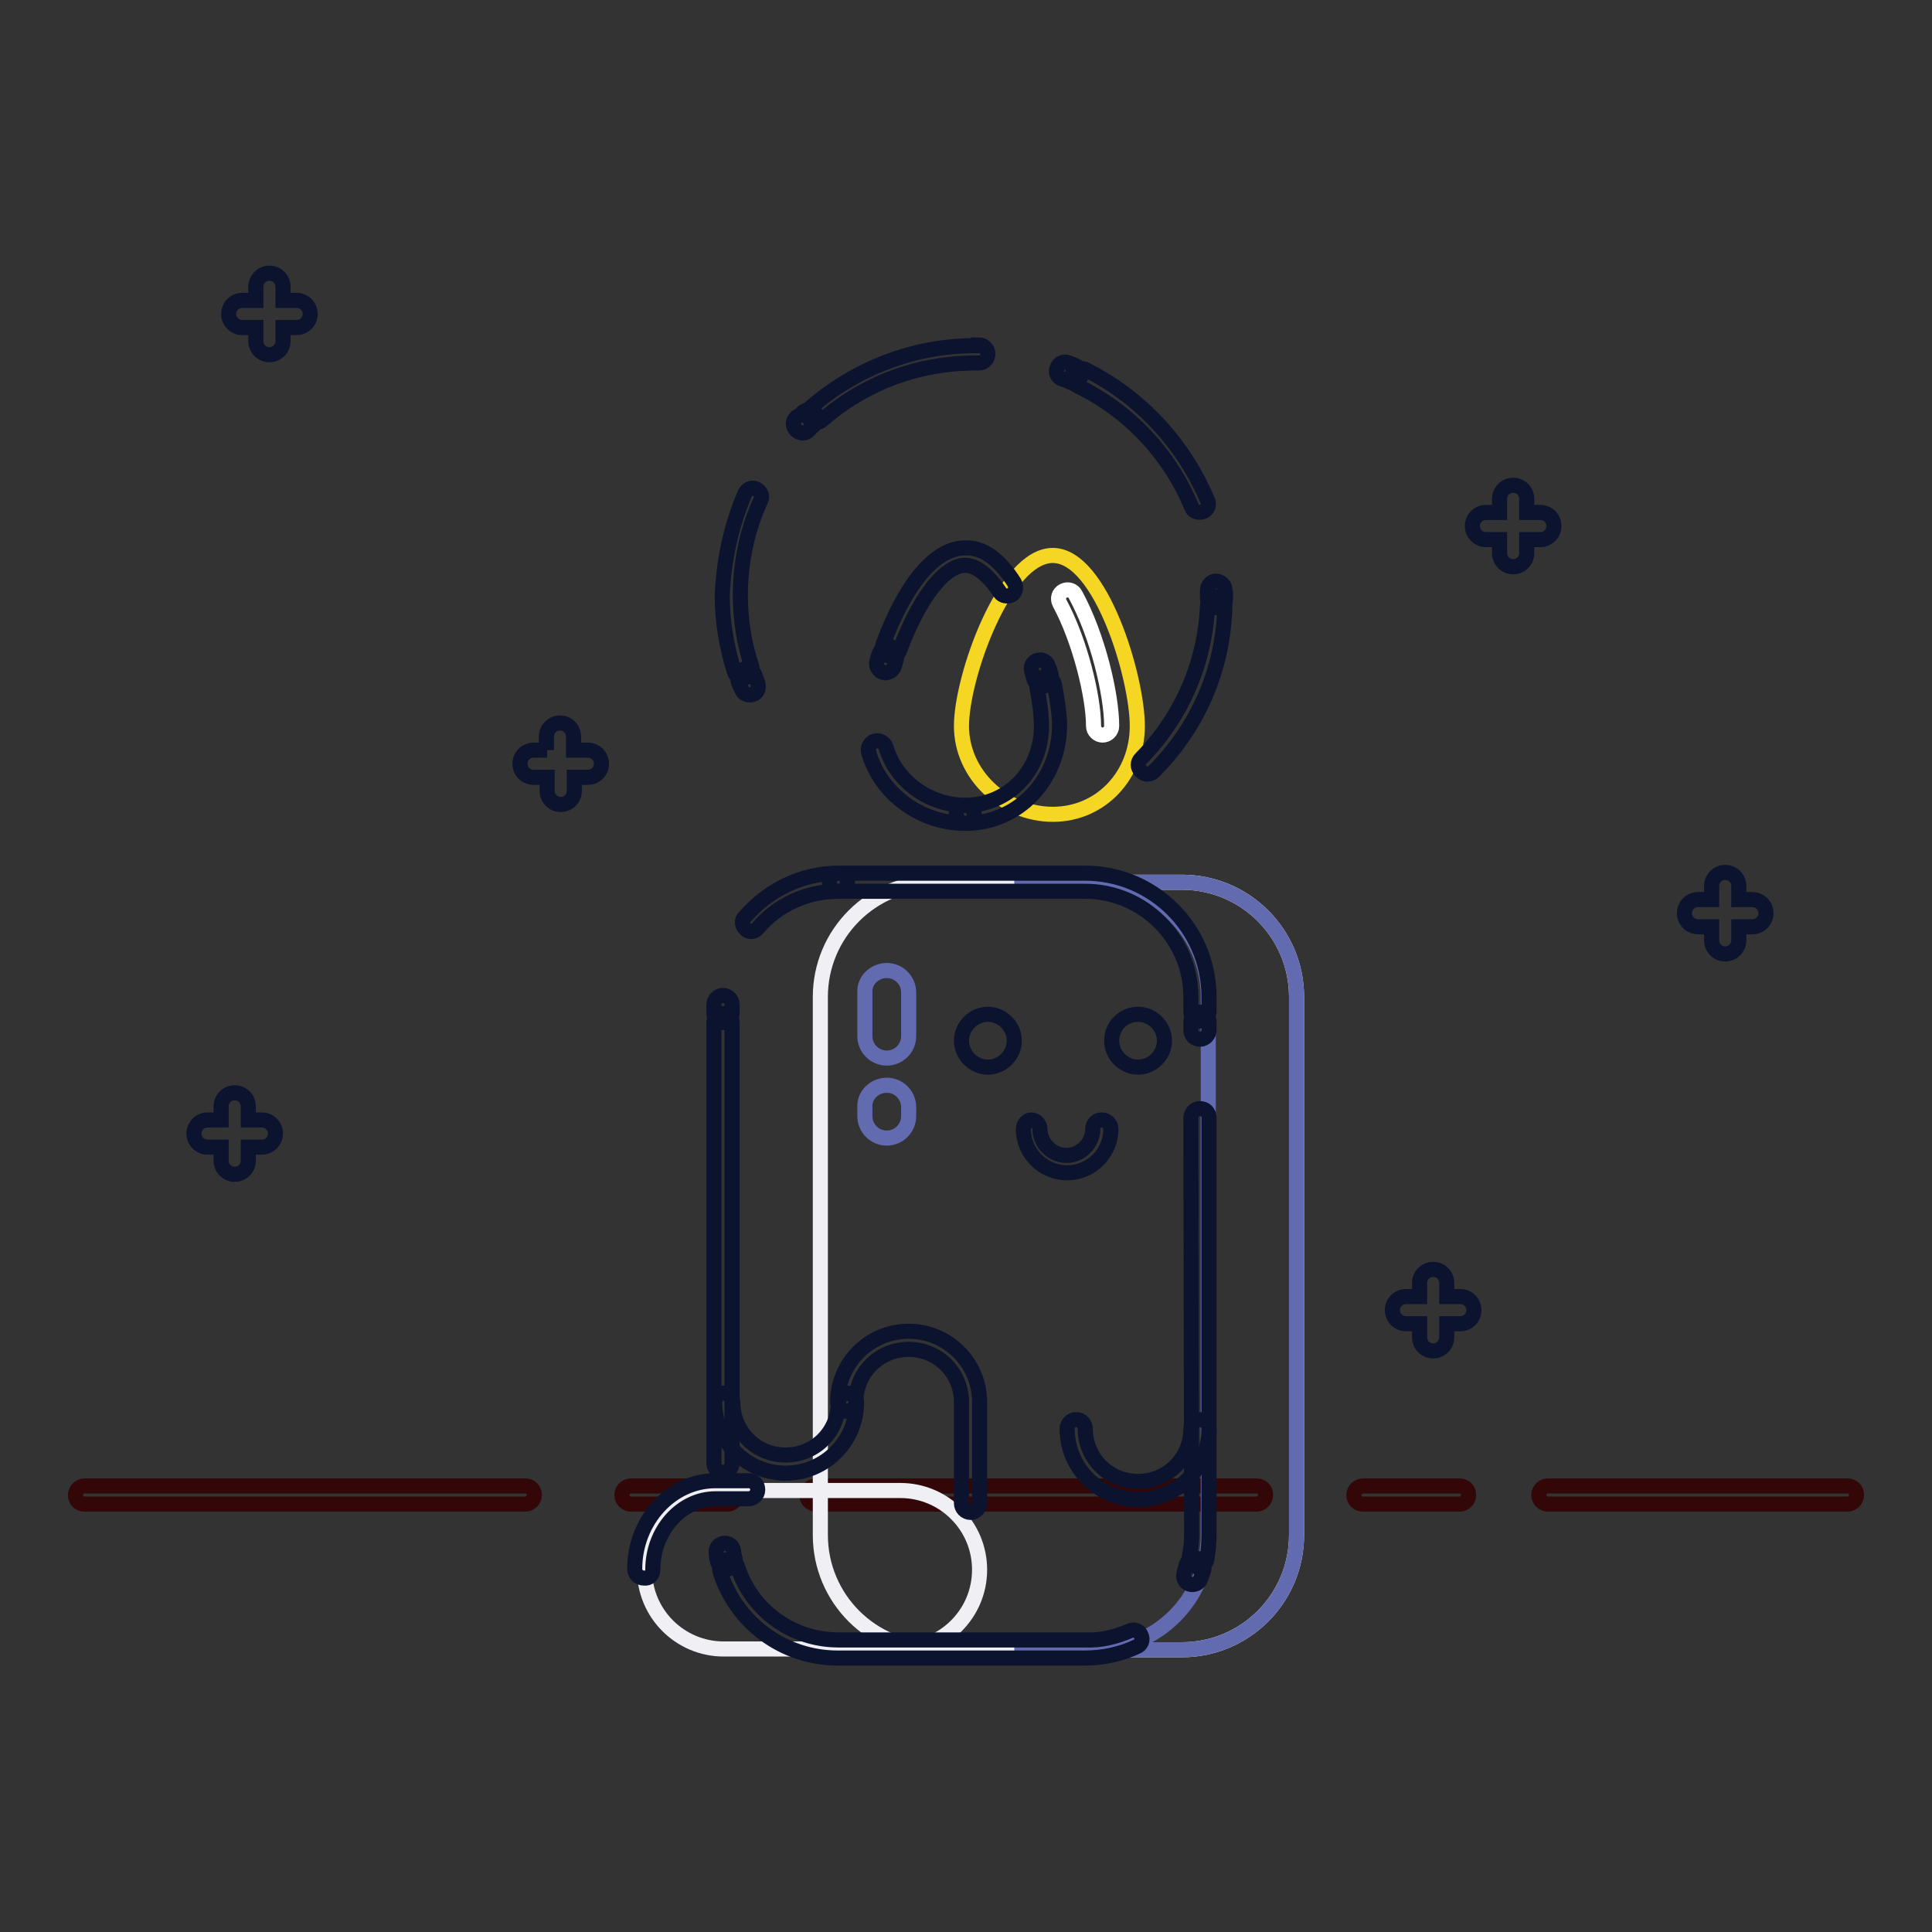 <?xml version="1.0" encoding="utf-8"?>
<!-- Svg Vector Icons : http://www.onlinewebfonts.com/icon -->
<!DOCTYPE svg PUBLIC "-//W3C//DTD SVG 1.1//EN" "http://www.w3.org/Graphics/SVG/1.1/DTD/svg11.dtd">
<svg version="1.1" xmlns="http://www.w3.org/2000/svg" xmlns:xlink="http://www.w3.org/1999/xlink" x="0px" y="0px" viewBox="0 0 256 256" enable-background="new 0 0 256 256" xml:space="preserve">
<rect x="0" y="0" width="256" height="256" fill="#333333" stroke="none"/>
<g> <path stroke-width="2" fill-opacity="0" stroke="#330607"  d="M11.2,199.3h58.4c0.6,0,1.2-0.5,1.2-1.2s-0.5-1.2-1.2-1.2H11.2c-0.6,0-1.2,0.5-1.2,1.2 S10.5,199.3,11.2,199.3z M83.6,199.3h12.8c0.6,0,1.2-0.5,1.2-1.2s-0.5-1.2-1.2-1.2H83.6c-0.6,0-1.2,0.5-1.2,1.2 S83,199.3,83.6,199.3z M108.1,199.3h58.4c0.6,0,1.2-0.5,1.2-1.2s-0.5-1.2-1.2-1.2h-58.4c-0.6,0-1.2,0.5-1.2,1.2 S107.5,199.3,108.1,199.3z M180.6,199.3h12.8c0.6,0,1.2-0.5,1.2-1.2s-0.5-1.2-1.2-1.2h-12.8c-0.6,0-1.2,0.5-1.2,1.2 S179.9,199.3,180.6,199.3z M205.1,199.3h39.7c0.6,0,1.2-0.5,1.2-1.2s-0.5-1.2-1.2-1.2h-39.7c-0.6,0-1.2,0.5-1.2,1.2 S204.5,199.3,205.1,199.3z"/> <path stroke-width="2" fill-opacity="0" stroke="#efeff4"  d="M123.9,116.9h32.7c8.4,0,15.2,6.8,15.2,15.2v71.3c0,8.4-6.8,15.2-15.2,15.2h-32.7 c-8.4,0-15.2-6.8-15.2-15.2v-71.3C108.7,123.7,115.5,116.9,123.9,116.9z"/> <path stroke-width="2" fill-opacity="0" stroke="#efeff4"  d="M95.9,197.5h23.4c5.8,0,10.5,4.7,10.5,10.5s-4.7,10.5-10.5,10.5H95.9c-5.8,0-10.5-4.7-10.5-10.5 C85.4,202.2,90.1,197.5,95.9,197.5z"/> <path stroke-width="2" fill-opacity="0" stroke="#626ab0"  d="M134.4,116.9h22.2c8.4,0,15.2,6.8,15.2,15.2v71.3c0,8.4-6.8,15.2-15.2,15.2h-22.2h10.5 c8.4,0,15.2-6.8,15.2-15.2v-71.3c0-8.4-6.8-15.2-15.2-15.2H134.4z"/> <path stroke-width="2" fill-opacity="0" stroke="#f4d623"  d="M139.5,107.9c6.4,0,11.2-5.2,11.2-11.7c0-6.4-4.8-22.6-11.2-22.6c-6.4,0-12.1,16.1-12.1,22.6 C127.4,102.7,133.1,107.9,139.5,107.9z"/> <path stroke-width="2" fill-opacity="0" stroke="#ffffff"  d="M146.1,97.4c-0.6,0-1.2-0.5-1.2-1.2c0-3.9-1.8-11.3-4.5-16.3c-0.3-0.6-0.1-1.3,0.5-1.6 c0.6-0.3,1.3-0.1,1.6,0.5c3,5.5,4.8,13.3,4.8,17.4C147.3,96.9,146.7,97.4,146.1,97.4L146.1,97.4z"/> <path stroke-width="2" fill-opacity="0" stroke="#0b132e"  d="M127.9,109.1c-0.6,0-1.2-0.5-1.2-1.2s0.5-1.2,1.2-1.2c5.7,0,10.1-4.6,10.1-10.5c0-1.3-0.2-3.1-0.6-5.1 c-0.1-0.6,0.3-1.2,0.9-1.4c0.6-0.1,1.2,0.3,1.4,0.9c0.4,2.1,0.7,4.1,0.7,5.6C140.3,103.4,134.9,109.1,127.9,109.1L127.9,109.1z  M139.3,89.5c0.1,0.6-0.3,1.2-0.9,1.4c-0.6,0.2-1.2-0.3-1.4-0.9l-0.3-1.1c-0.2-0.6,0.2-1.3,0.8-1.4c0.6-0.2,1.3,0.2,1.4,0.8 C139.1,88.7,139.2,89.1,139.3,89.5z M134.4,77.2c0.3,0.5,0.2,1.3-0.3,1.6c-0.5,0.3-1.3,0.2-1.6-0.3c-1.6-2.4-3.2-3.6-4.6-3.6 c-2.8,0-6.2,4.5-8.7,11.3c-0.2,0.6-0.9,0.9-1.5,0.7s-0.9-0.9-0.7-1.5c2.8-7.6,6.7-12.8,10.9-12.8C130.3,72.5,132.5,74.2,134.4,77.2 z M116.6,86.4c0.2-0.6,0.9-0.9,1.5-0.7s0.9,0.9,0.7,1.5c-0.1,0.4-0.2,0.7-0.3,1.1c-0.2,0.6-0.9,1-1.5,0.8c-0.6-0.2-1-0.9-0.8-1.5 C116.3,87.2,116.4,86.8,116.6,86.4z M115.1,99.7c-0.2-0.6,0.2-1.3,0.8-1.5c0.6-0.2,1.3,0.2,1.5,0.8c1.3,4.5,5.7,7.7,10.5,7.7 c0.6,0,1.2,0.5,1.2,1.2c0,0.6-0.5,1.2-1.2,1.2C122,109.1,116.7,105.2,115.1,99.7z"/> <path stroke-width="2" fill-opacity="0" stroke="#626ab0"  d="M117.5,128.6c1.6,0,2.9,1.3,2.9,2.9v5.8c0,1.6-1.3,2.9-2.9,2.9c-1.6,0-2.9-1.3-2.9-2.9v-5.8 C114.5,129.9,115.9,128.6,117.5,128.6L117.5,128.6z M117.5,143.8c1.6,0,2.9,1.3,2.9,2.9v1.2c0,1.6-1.3,2.9-2.9,2.9 c-1.6,0-2.9-1.3-2.9-2.9v-1.2C114.5,145.1,115.9,143.8,117.5,143.8z"/> <path stroke-width="2" fill-opacity="0" stroke="#0b132e"  d="M111.1,118.1c-0.6,0-1.2-0.5-1.2-1.2c0-0.6,0.5-1.2,1.2-1.2h32.7c9,0,16.4,7.3,16.4,16.4v2 c0,0.6-0.5,1.2-1.2,1.2c-0.6,0-1.2-0.5-1.2-1.2v-2c0-7.7-6.3-14-14-14L111.1,118.1L111.1,118.1z M157.8,135.3 c0-0.6,0.5-1.2,1.2-1.2s1.2,0.5,1.2,1.2v1.2c0,0.6-0.5,1.2-1.2,1.2s-1.2-0.5-1.2-1.2V135.3z M157.8,148.1c0-0.6,0.5-1.2,1.2-1.2 s1.2,0.5,1.2,1.2v55.2c0,1.2-0.1,2.3-0.3,3.4c-0.1,0.6-0.8,1-1.4,0.9c-0.6-0.1-1-0.8-0.9-1.4c0.2-0.9,0.3-1.9,0.3-2.9L157.8,148.1 L157.8,148.1z M157.2,207.3c0.2-0.6,0.8-1,1.5-0.8c0.6,0.2,1,0.8,0.8,1.5c-0.1,0.4-0.3,0.8-0.4,1.2c-0.2,0.6-0.9,0.9-1.5,0.7 c-0.6-0.2-0.9-0.9-0.7-1.5C157,208,157.1,207.7,157.2,207.3z M149.7,216.1c0.6-0.3,1.3,0,1.5,0.6c0.3,0.6,0,1.3-0.6,1.5 c-2.1,1-4.5,1.5-6.9,1.5h-32.7c-7.2,0-13.5-4.7-15.6-11.5c-0.2-0.6,0.2-1.3,0.8-1.5c0.6-0.2,1.3,0.2,1.5,0.8 c1.8,5.8,7.2,9.8,13.4,9.8h32.7C145.9,217.4,147.8,216.9,149.7,216.1z M97.4,206.5c0.1,0.6-0.3,1.2-0.9,1.4 c-0.6,0.1-1.2-0.3-1.4-0.9c-0.1-0.4-0.2-0.8-0.2-1.2c-0.1-0.6,0.3-1.2,1-1.3c0.6-0.1,1.2,0.3,1.3,1 C97.2,205.8,97.3,206.1,97.4,206.5L97.4,206.5z M97,193.9c0,0.6-0.5,1.2-1.2,1.2c-0.6,0-1.2-0.5-1.2-1.2v-58.4 c0-0.6,0.5-1.2,1.2-1.2c0.6,0,1.2,0.5,1.2,1.2V193.9z M97,134.3c0,0.6-0.5,1.2-1.2,1.2c-0.6,0-1.2-0.5-1.2-1.2v-1.2 c0-0.6,0.5-1.2,1.2-1.2c0.6,0,1.2,0.5,1.2,1.2V134.3z M100.4,123c-0.4,0.5-1.2,0.6-1.6,0.1c-0.5-0.4-0.6-1.2-0.1-1.6 c3.1-3.6,7.6-5.8,12.4-5.8c0.6,0,1.2,0.5,1.2,1.2c0,0.6-0.5,1.2-1.2,1.2C106.9,118.1,103,119.9,100.4,123L100.4,123z"/> <path stroke-width="2" fill-opacity="0" stroke="#0b132e"  d="M157.8,189.3c0,3.9-3.1,7-7,7s-7-3.1-7-7c0-0.6-0.5-1.2-1.2-1.2c-0.6,0-1.2,0.5-1.2,1.2 c0,5.2,4.2,9.4,9.4,9.4c5.2,0,9.4-4.2,9.4-9.4c0-0.6-0.5-1.2-1.2-1.2S157.8,188.7,157.8,189.3z M111.1,185.8c0,3.9-3.1,7-7,7 c-3.9,0-7-3.1-7-7c0-0.6-0.5-1.2-1.2-1.2c-0.6,0-1.2,0.5-1.2,1.2c0,5.2,4.2,9.4,9.4,9.4c5.2,0,9.4-4.2,9.4-9.4 c0-0.6-0.5-1.2-1.2-1.2C111.6,184.7,111.1,185.2,111.1,185.8z"/> <path stroke-width="2" fill-opacity="0" stroke="#0b132e"  d="M113.4,185.8c0-3.9,3.1-7,7-7c3.9,0,7,3.1,7,7v13.4c0,0.6,0.5,1.2,1.2,1.2c0.6,0,1.2-0.5,1.2-1.2v-13.4 c0-5.2-4.2-9.4-9.4-9.4c-5.2,0-9.4,4.2-9.4,9.4c0,0.6,0.5,1.2,1.2,1.2C112.9,187,113.4,186.5,113.4,185.8L113.4,185.8z M86.5,208 c0-5.2,3.8-9.4,8.3-9.4h4.4c0.6,0,1.2-0.5,1.2-1.2s-0.5-1.2-1.2-1.2h-4.4c-5.9,0-10.7,5.3-10.7,11.7c0,0.6,0.5,1.2,1.2,1.2 C86,209.2,86.5,208.7,86.5,208z M152.9,102.2c-0.5,0.5-1.2,0.5-1.7,0c-0.5-0.5-0.5-1.2,0-1.7c5.3-5.4,8.5-12.6,8.8-20.3 c0-0.6,0.6-1.2,1.2-1.1c0.6,0,1.2,0.6,1.1,1.2C162.1,88.7,158.7,96.4,152.9,102.2z M162.4,79.3c0,0.6-0.5,1.2-1.2,1.2 s-1.2-0.5-1.2-1.2V79v-0.8c0-0.6,0.5-1.2,1.1-1.2c0.6,0,1.2,0.5,1.2,1.1V79.3L162.4,79.3z M160,66.3c0.3,0.6,0,1.3-0.6,1.5 s-1.3,0-1.5-0.6c-2.9-7-8.3-12.8-15.2-16.1c-0.6-0.3-0.8-1-0.6-1.6c0.3-0.6,1-0.8,1.6-0.6C151,52.5,156.8,58.7,160,66.3z  M142.6,48.5c0.6,0.3,0.9,0.9,0.6,1.5c-0.3,0.6-0.9,0.9-1.5,0.6c-0.3-0.2-0.7-0.3-1-0.4c-0.6-0.2-0.9-0.9-0.6-1.5 c0.2-0.6,0.9-0.9,1.5-0.6C141.8,48.1,142.2,48.3,142.6,48.5L142.6,48.5z M129.7,45.7c0.6,0,1.2,0.5,1.2,1.2c0,0.6-0.5,1.2-1.2,1.2 h-0.5c-7.6,0-14.7,2.7-20.3,7.6c-0.5,0.4-1.2,0.4-1.6-0.1c-0.4-0.5-0.4-1.2,0.1-1.6c6-5.2,13.7-8.2,21.8-8.2H129.7L129.7,45.7z  M106.4,54.6c0.5-0.4,1.2-0.4,1.6,0c0.4,0.5,0.4,1.2,0,1.6c-0.3,0.3-0.6,0.5-0.8,0.8c-0.5,0.5-1.2,0.5-1.7,0s-0.5-1.2,0-1.7 C105.9,55.1,106.1,54.9,106.4,54.6z M98.7,65.4c0.3-0.6,0.9-0.9,1.5-0.6c0.6,0.3,0.9,0.9,0.6,1.5c-1.8,3.9-2.7,8.2-2.7,12.6 c0,3.2,0.5,6.4,1.5,9.4c0.2,0.6-0.1,1.3-0.8,1.5c-0.6,0.2-1.3-0.1-1.5-0.8c-1-3.2-1.6-6.6-1.6-10.1C95.9,74.2,96.9,69.6,98.7,65.4z  M97.8,90.2c-0.2-0.6,0.1-1.3,0.7-1.5s1.3,0.1,1.5,0.7c0.1,0.3,0.3,0.7,0.4,1.1c0.2,0.6,0,1.3-0.6,1.5c-0.6,0.2-1.3,0-1.5-0.6 C98.1,91,97.9,90.6,97.8,90.2z"/> <path stroke-width="2" fill-opacity="0" stroke="#0b132e"  d="M127.4,137.9c0,1.9,1.6,3.5,3.5,3.5c1.9,0,3.5-1.6,3.5-3.5c0-1.9-1.6-3.5-3.5-3.5 C129,134.4,127.4,136,127.4,137.9C127.4,137.9,127.4,137.9,127.4,137.9z"/> <path stroke-width="2" fill-opacity="0" stroke="#0b132e"  d="M147.3,137.9c0,1.9,1.6,3.5,3.5,3.5c1.9,0,3.5-1.6,3.5-3.5c0-1.9-1.6-3.5-3.5-3.5 C148.8,134.4,147.3,136,147.3,137.9z"/> <path stroke-width="2" fill-opacity="0" stroke="#0b132e"  d="M135.6,149.6c0,3.2,2.6,5.8,5.8,5.8s5.8-2.6,5.8-5.8c0-0.6-0.5-1.2-1.2-1.2s-1.2,0.5-1.2,1.2 c0,1.9-1.6,3.5-3.5,3.5s-3.5-1.6-3.5-3.5c0-0.6-0.5-1.2-1.2-1.2C136.1,148.4,135.6,149,135.6,149.6z"/> <path stroke-width="2" fill-opacity="0" stroke="#0b132e"  d="M198.7,67.9h-1.8c-1,0-1.8,0.8-1.8,1.8c0,1,0.8,1.8,1.8,1.8h1.8v1.8c0,1,0.8,1.8,1.8,1.8 c1,0,1.8-0.8,1.8-1.8v-1.8h1.8c1,0,1.8-0.8,1.8-1.8c0-1-0.8-1.8-1.8-1.8h-1.8v-1.8c0-1-0.8-1.8-1.8-1.8c-1,0-1.8,0.8-1.8,1.8V67.9z  M33.9,39.8h-1.8c-1,0-1.8,0.8-1.8,1.8c0,1,0.8,1.8,1.8,1.8h1.8v1.8c0,1,0.8,1.8,1.8,1.8c1,0,1.8-0.8,1.8-1.8v-1.8h1.8 c1,0,1.8-0.8,1.8-1.8c0-1-0.8-1.8-1.8-1.8h-1.8v-1.8c0-1-0.8-1.8-1.8-1.8c-1,0-1.8,0.8-1.8,1.8V39.8z M72.5,99.4h-1.8 c-1,0-1.8,0.8-1.8,1.8c0,1,0.8,1.8,1.8,1.8h1.8v1.8c0,1,0.8,1.8,1.8,1.8c1,0,1.8-0.8,1.8-1.8v-1.8h1.8c1,0,1.8-0.8,1.8-1.8 c0-1-0.8-1.8-1.8-1.8H76v-1.8c0-1-0.8-1.8-1.8-1.8c-1,0-1.8,0.8-1.8,1.8V99.4z M29.3,148.4h-1.8c-1,0-1.8,0.8-1.8,1.8 s0.8,1.8,1.8,1.8h1.8v1.8c0,1,0.8,1.8,1.8,1.8c1,0,1.8-0.8,1.8-1.8V152h1.8c1,0,1.8-0.8,1.8-1.8s-0.8-1.8-1.8-1.8h-1.8v-1.8 c0-1-0.8-1.8-1.8-1.8c-1,0-1.8,0.8-1.8,1.8V148.4z M226.7,119.2H225c-1,0-1.8,0.8-1.8,1.8s0.8,1.8,1.8,1.8h1.8v1.8 c0,1,0.8,1.8,1.8,1.8s1.8-0.8,1.8-1.8v-1.8h1.8c1,0,1.8-0.8,1.8-1.8s-0.8-1.8-1.8-1.8h-1.8v-1.8c0-1-0.8-1.8-1.8-1.8 s-1.8,0.8-1.8,1.8V119.2z M188.1,171.8h-1.8c-1,0-1.8,0.8-1.8,1.8c0,1,0.8,1.8,1.8,1.8h1.8v1.8c0,1,0.8,1.8,1.8,1.8 s1.8-0.8,1.8-1.8v-1.8h1.8c1,0,1.8-0.8,1.8-1.8c0-1-0.8-1.8-1.8-1.8h-1.8v-1.8c0-1-0.8-1.8-1.8-1.8s-1.8,0.8-1.8,1.8V171.8z"/></g>
</svg>